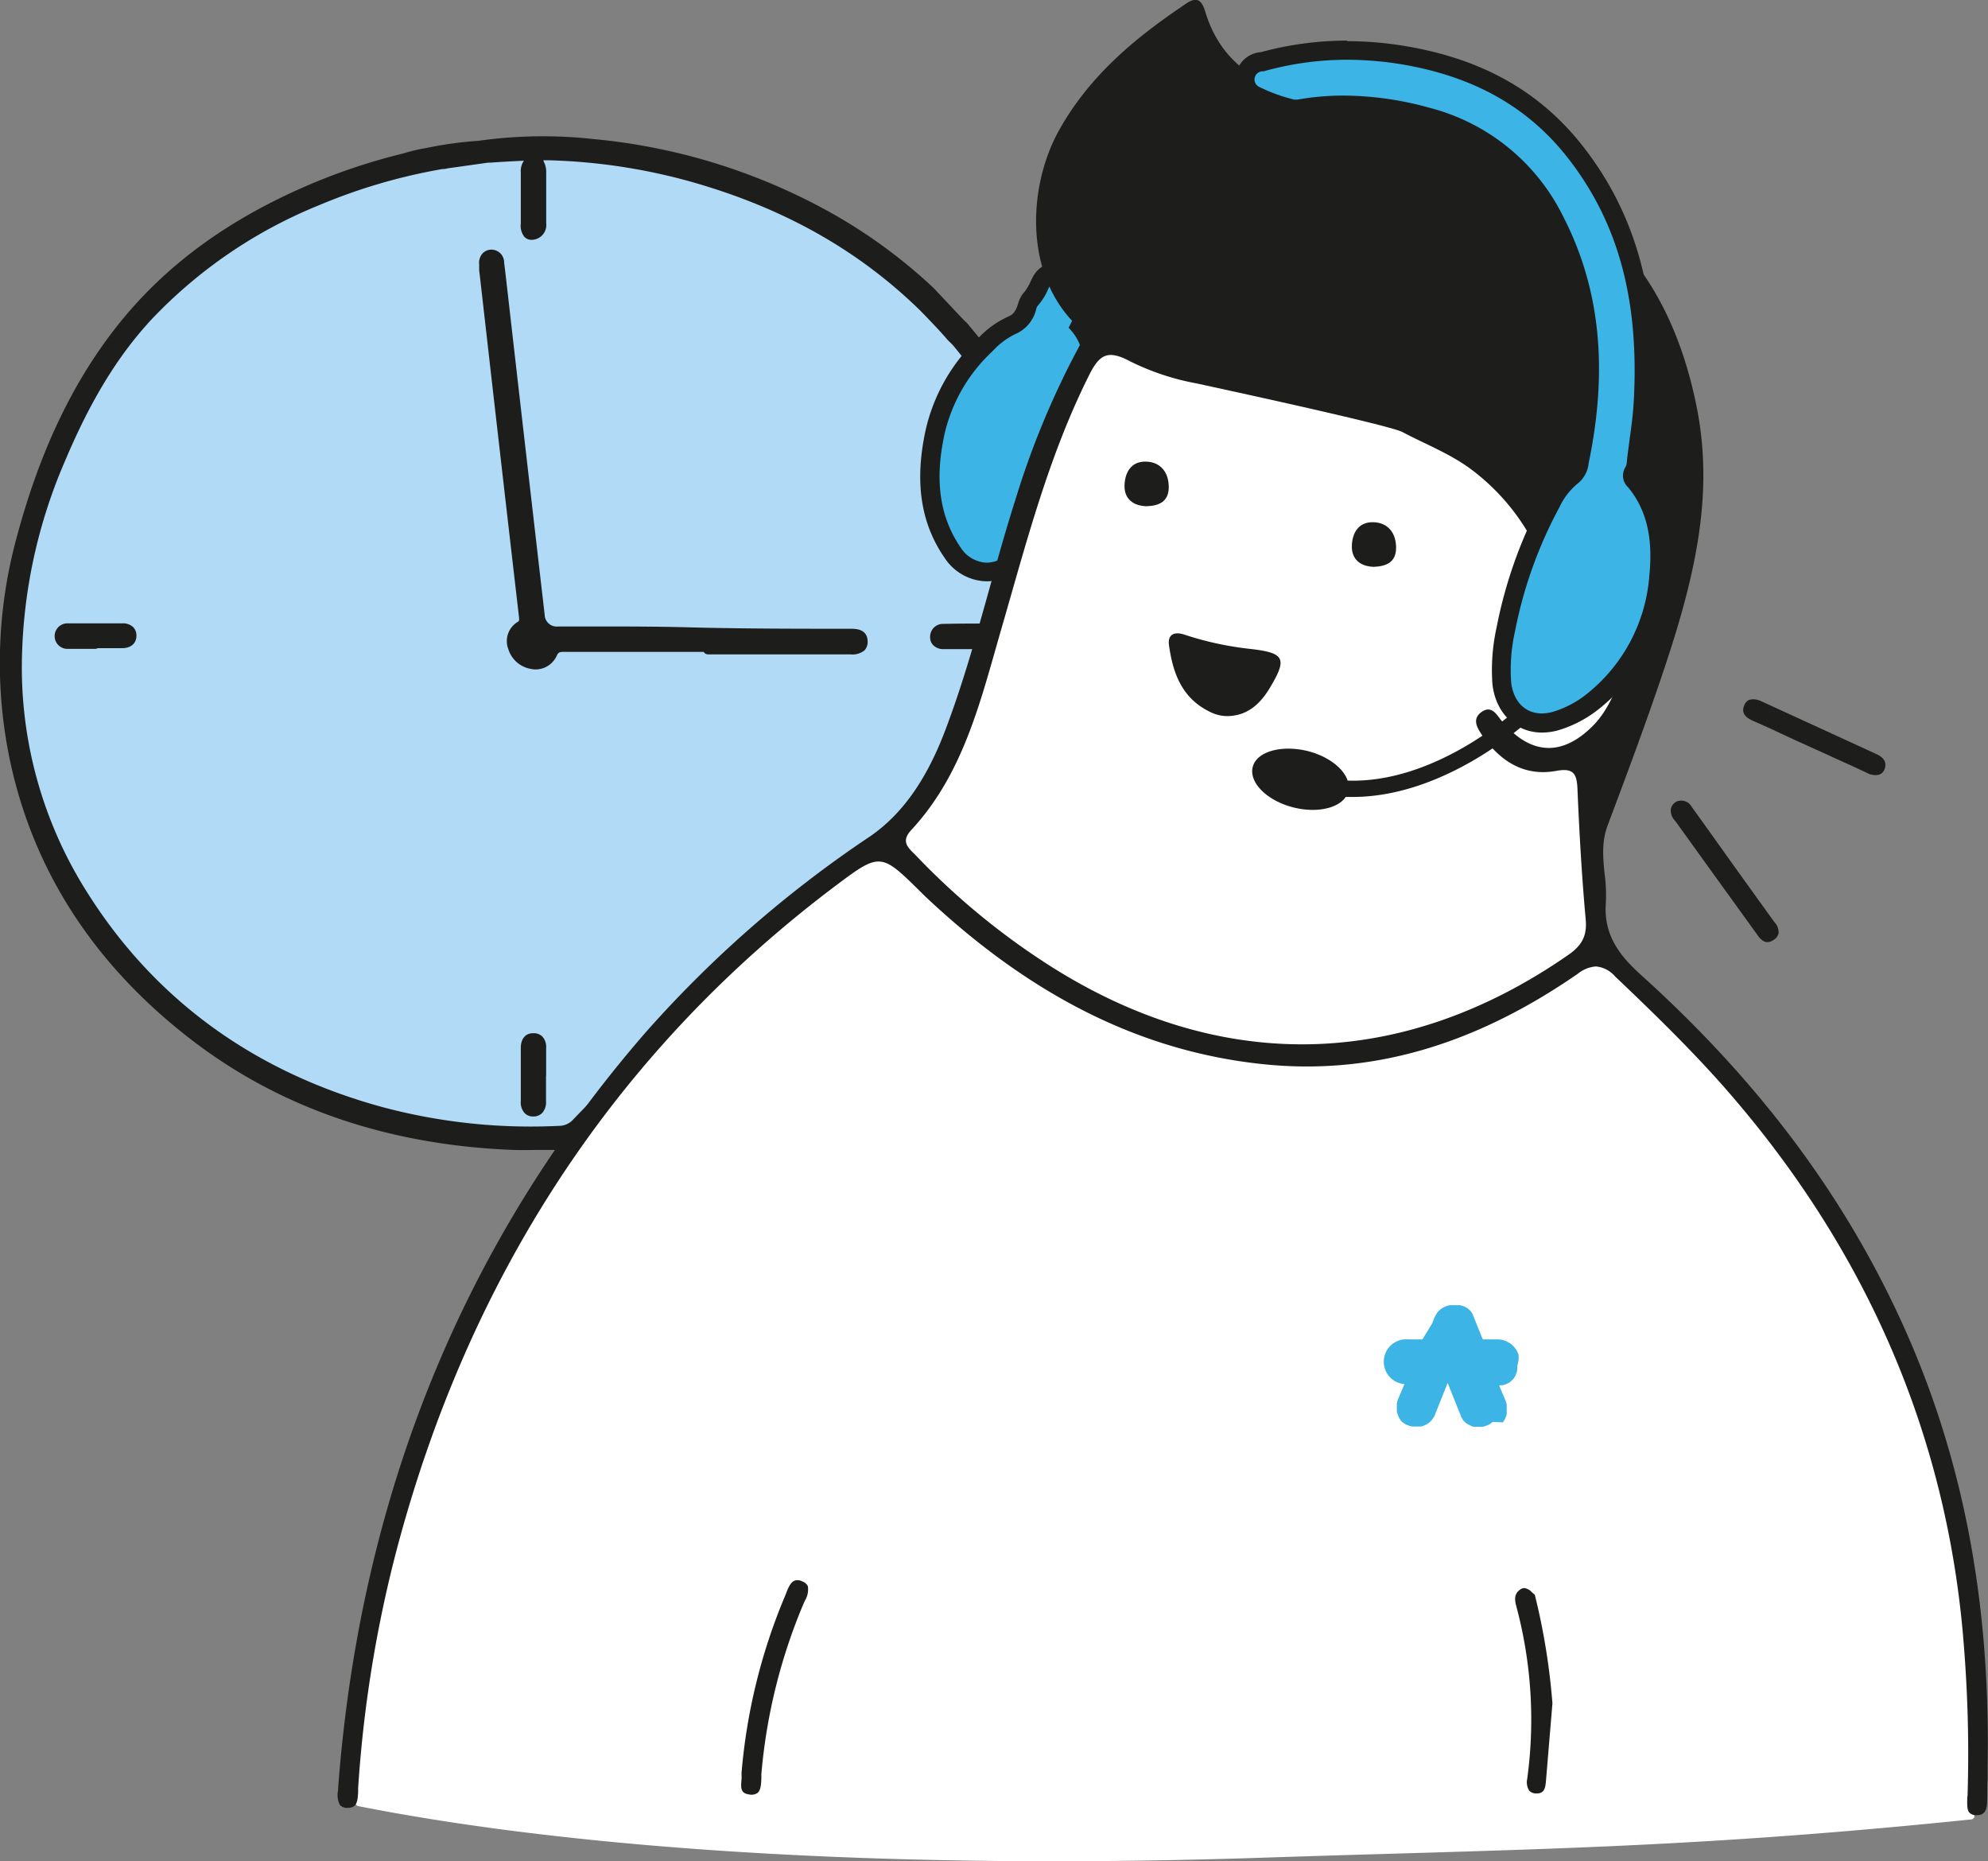 <svg id="Capa_1" data-name="Capa 1" xmlns="http://www.w3.org/2000/svg" viewBox="0 0 311.41 291.52"><rect x="0" y="0" width="311.41" height="291.52" fill="#808080" stroke="none"/><defs><style>.cls-1{fill:#b1daf6;}.cls-2{fill:#1d1d1b;}.cls-3{fill:#fff;}.cls-4{fill:#3cb4e5;}.cls-5{fill:#fbfbfb;}.cls-6{fill:none;stroke:#fbfbfb;stroke-miterlimit:10;}</style></defs><path class="cls-1" d="M148.06,137.24c-1.09-1.14-2.6-2.13-.82-4.05,7.68-8.27,10.49-18.75,13.45-29.16h-3.81v.07h-4.5c-.76,0-1.35-.33-1.34-1.18a1.21,1.21,0,0,1,1.32-1.24c2.95,0,5.89-.06,8.84-.06h.18c1.89-6.5,3.68-13,5.74-19.48l-.15-.65a61.29,61.29,0,0,0-6.61-16.28c-.14-.23-.27-.46-.41-.68-.58-1-1.2-1.92-1.85-2.87-1.1-1.61-2.28-3.2-3.56-4.74h0a8.39,8.39,0,0,0-.71-.75l-.28-.27h0l-.08-.08c-1.06-1.32-4.3-4.61-4.3-4.61-.23-.23-.47-.44-.7-.66l-1.29-1.22-.63-.55c-.45-.4-.91-.81-1.37-1.2l-.57-.47c-.49-.41-1-.82-1.47-1.21l-.56-.42q-.75-.6-1.53-1.17l-.54-.39-1.58-1.13c-.19-.12-.38-.24-.56-.37-.54-.36-1.07-.72-1.62-1.07l-.59-.36c-.53-.34-1.07-.68-1.62-1l-.61-.35c-.55-.32-1.09-.64-1.64-.94l-.69-.37L130,37.48l-.73-.36-1.6-.79-.78-.35-1.6-.73-.91-.38-1.5-.63-1.11-.42c-.44-.18-.89-.36-1.34-.52l-1.32-.47-1.16-.41c-1.67-.57-3.37-1.09-5.08-1.57-2-.57-4-1.05-6.08-1.47A92.35,92.35,0,0,0,90.42,27.5c-1.94-.05-1.94,0-1.21,1.66a3,3,0,0,1,.15,1.21c0,1.29,0,2.59,0,3.88,0,.64,0,1.29,0,1.94s0,1.29,0,1.94a2.16,2.16,0,0,1-.22,1.06,1.35,1.35,0,0,1-.63.62,1.48,1.48,0,0,1-.6.15,1,1,0,0,1-.45-.1c-.44-.21-.54-.78-.56-1.34v-.33c0-1.08,0-2.15,0-3.23,0-1.61,0-3.22,0-4.83A2.57,2.57,0,0,1,87.1,29a1.25,1.25,0,0,1,.48-.52l.18-.1a1.1,1.1,0,0,0,.21-.14.33.33,0,0,0,.08-.41.48.48,0,0,0-.53-.34h-.14l-.26,0h-.26c-1.83.09-3.65.19-5.47.32l-.4,0h0l-6.47.92a5.85,5.85,0,0,1-.73.12c-1.64.28-3.27.61-4.89,1l-.81.2-1.5.37-1,.26-1.32.37-1,.3L62,31.8l-1,.31-1.33.45-.91.32-1.46.55-.76.28-2.18.88h0A77.33,77.33,0,0,0,30.53,49.92c-.75.71-1.48,1.46-2.2,2.22-.21.22-.43.43-.64.66s-.32.38-.49.57A68.48,68.48,0,0,0,16.14,70.56q-1.08,2.28-2.06,4.62A87.77,87.77,0,0,0,7.9,97.72q-.24,1.86-.39,3.75c0,.09,0,.18,0,.26q-.24,3.13-.22,6.31a66.17,66.17,0,0,0,10.42,35.51c.94,1.49,1.93,2.92,2.94,4.32a75.67,75.67,0,0,0,36.45,27.25c1.18.42,2.37.83,3.57,1.21s2.43.74,3.67,1.07,2.67.68,4,1a90,90,0,0,0,9.34,1.54,95.43,95.43,0,0,0,14.46.45A3.81,3.81,0,0,0,95,179.1a191.1,191.1,0,0,1,16.87-15.64,187.35,187.35,0,0,1,23.66-21.14c6.19-4.66,6.87-5.15,11.23-1l1.33-.63c.63-.29,1.26-.56,1.9-.84l.52-.22Q149.25,138.49,148.06,137.24ZM23.69,104c-1.39,0-2.78,0-4.17,0v.11c-1.45,0-2.89,0-4.33,0-.81,0-1.48-.31-1.49-1.21s.65-1.26,1.45-1.27c2.89,0,5.77-.05,8.66,0,.82,0,1.45.42,1.42,1.28S24.5,104,23.69,104Zm65.68,67.51h-.06c0,1.39,0,2.78,0,4.18,0,.88-.3,1.62-1.25,1.61s-1.2-.78-1.19-1.65c0-2.78,0-5.57,0-8.35,0-.8.28-1.49,1.18-1.52s1.27.67,1.27,1.56C89.36,168.76,89.37,170.15,89.37,171.54Zm48.44-66.62c-7.44,0-14.89,0-22.34,0v-.39c-7.49,0-15,0-22.48,0a1.71,1.71,0,0,0-1.86,1A2.87,2.87,0,0,1,88,107.21a3.77,3.77,0,0,1-3-2.6,2.73,2.73,0,0,1,1.16-3.39,1.29,1.29,0,0,0,.54-1.46L82.45,63.55q-1-8.77-2-17.56c-.06-.47-.07-.93-.1-1.4-.06-.86.33-1.47,1.18-1.5s1.17.59,1.26,1.33c.22,1.84.42,3.69.64,5.54q2.85,24.81,5.71,49.61A2.64,2.64,0,0,0,92,102.08c6.72,0,13.45,0,20.17.15,8.53.22,17.06.23,25.59.23.93,0,1.93,0,1.94,1.22S138.75,104.92,137.81,104.92Z" transform="translate(-4.58 -3.22)"/><path class="cls-2" d="M137.79,101.7c-8.36,0-17,0-25.57-.23-4.58-.12-9.24-.13-13.74-.13l-6.44,0a1.89,1.89,0,0,1-2.14-1.83q-2.28-19.71-4.54-39.42L84,48.16c-.15-1.28-.29-2.56-.45-3.84a2,2,0,0,0-2-2,1.92,1.92,0,0,0-1.4.61,2.24,2.24,0,0,0-.51,1.71l0,.47c0,.32,0,.64.07,1q1,8.79,2,17.57,2.07,18.1,4.17,36.21c.06.54,0,.6-.21.74a3.5,3.5,0,0,0-1.46,4.27A4.48,4.48,0,0,0,87.82,108a3.23,3.23,0,0,0,.69.07,3.64,3.64,0,0,0,3.3-2.19c.23-.47.41-.57,1.17-.56h21.83a.77.77,0,0,0,.66.39h22.34a3,3,0,0,0,2.17-.61,1.89,1.89,0,0,0,.51-1.39C140.47,101.7,138.59,101.7,137.79,101.7Z" transform="translate(-4.58 -3.22)"/><path class="cls-2" d="M25.48,101.48a2.29,2.29,0,0,0-1.67-.63c-3.12,0-5.95,0-8.67,0a2,2,0,1,0,0,4h4.34a.74.74,0,0,0,.39-.11h3.77c2.09,0,2.3-1.43,2.31-1.87A1.91,1.91,0,0,0,25.48,101.48Z" transform="translate(-4.58 -3.22)"/><path class="cls-2" d="M90.13,171.54v-1.25c0-1,0-1.95,0-2.92a2.43,2.43,0,0,0-.61-1.82,1.94,1.94,0,0,0-1.45-.5c-1.19,0-1.9.89-1.91,2.27v3.18l0,5.17a2.54,2.54,0,0,0,.6,1.89,1.81,1.81,0,0,0,1.35.53h0a1.89,1.89,0,0,0,1.38-.53,2.48,2.48,0,0,0,.62-1.85c0-1,0-2,0-2.93v-1A.67.67,0,0,0,90.13,171.54Z" transform="translate(-4.58 -3.22)"/><path class="cls-2" d="M161.59,100.88a2.38,2.38,0,0,0-.39,0h0c-3.54,0-6.27,0-8.85.06a2,2,0,0,0-2.07,2,1.77,1.77,0,0,0,.5,1.35,2.21,2.21,0,0,0,1.59.6h4.51a.59.59,0,0,0,.29-.07h3.3c.11-.39.23-.78.34-1.17.18-.64.36-1.28.55-1.92C161.44,101.43,161.51,101.15,161.59,100.88Z" transform="translate(-4.58 -3.22)"/><path class="cls-2" d="M166.68,83.48c.77-2.45,1.49-4.65,2.23-6.74-.53-1.67-1.11-3.28-1.72-4.8a64.54,64.54,0,0,0-10.75-17.65l-.11-.14a3.31,3.31,0,0,0-.66-.68l0,0-4.32-4.58c-.2-.23-.46-.49-.87-.88a81.79,81.79,0,0,0-17.34-12.34A94.27,94.27,0,0,0,97.55,25a72.23,72.23,0,0,0-18.06.28,58.45,58.45,0,0,0-8.13,1.12,26.84,26.84,0,0,0-3.56.84l-.68.17a95.37,95.37,0,0,0-13.44,4.46c-13.28,5.58-23.41,13-31,22.72-6.94,8.89-12,19.69-15.54,33a74.55,74.55,0,0,0-1.24,33.55c3.49,17.85,13.14,33,28.66,44.93,13.9,10.71,30.89,16.52,50.48,17.26,1.42.05,2.82,0,4.31,0h2.34c1-.06,1.61-.1,1.92-.15a.37.37,0,0,1,.18,0,6.13,6.13,0,0,1,.55.29.46.46,0,0,0,.55-.09c.39-.43.79-.85,1.19-1.28l.34-.36a178.32,178.32,0,0,1,18.11-21.48,191.85,191.85,0,0,0-20.16,18.3,3,3,0,0,1-2.3,1,89.87,89.87,0,0,1-27.58-2.94c-20-5.46-35.59-16.74-46.19-33.53A65.75,65.75,0,0,1,8,108a81.77,81.77,0,0,1,6.76-32.57C18.74,66,23,59,28.25,53.32a74.74,74.74,0,0,1,26.41-18,88.49,88.49,0,0,1,19.26-5.63l.21,0a2.91,2.91,0,0,0,.55-.1l6.38-.9.38,0c1.68-.12,3.37-.21,5.21-.3a2.85,2.85,0,0,0-.49,1.8l0,6.57v1.5a2.76,2.76,0,0,0,.59,2.09,1.57,1.57,0,0,0,1.21.43,2.32,2.32,0,0,0,2.18-2.6c0-1.68,0-3.4,0-5.06,0-.89,0-1.79,0-2.73a3.72,3.72,0,0,0-.21-1.47l-.26-.6c.23,0,.51,0,.75,0a91.64,91.64,0,0,1,22.25,3.32c14.49,4.07,26.26,10.67,36,20.16,0,0,3.22,3.28,4.3,4.61l.36.36a8.65,8.65,0,0,1,.67.69,61.14,61.14,0,0,1,12.71,26.17v0S166.68,83.49,166.68,83.48Z" transform="translate(-4.58 -3.22)"/><path class="cls-3" d="M313.53,287.23c-.64-.28-.65-1.13-.59-2.38l0-.41a212.52,212.52,0,0,0-.53-22.8c-2.41-33-15.18-62.8-37.95-88.56-5.45-6.16-11.29-11.8-16.81-17.06-2.09-2-3.61-2.09-6-.42-16.41,11.34-32.64,16-49.62,14.09-18.63-2.05-35.67-10.53-52.08-25.91-.36-.33-.71-.68-1.08-1.05-6.24-6.16-6.49-6.18-13.63-.8C101,167.78,77.78,203,66.39,246.55a198.86,198.86,0,0,0-5.88,36.75c0,.18,0,.37,0,.55a6.42,6.42,0,0,1-.2,1.6.5.5,0,0,0,.37.65c28.64,5.67,66.57,8.64,109,8.64q15.41,0,31.52-.52c7.51-.25,14.46-.46,21.08-.65,30.34-.89,54.31-1.59,91.14-5.39a.5.5,0,0,0,.15-.95Z" transform="translate(-4.58 -3.22)"/><path class="cls-4" d="M159.09,92.8a6.53,6.53,0,0,1-5.38-3.07c-3.27-4.75-4.25-10.44-3-17.41a26.93,26.93,0,0,1,8-14.93l.29-.28a13.33,13.33,0,0,1,4-3,4.14,4.14,0,0,0,2.41-3.07,2.73,2.73,0,0,1,.68-1.16,8.47,8.47,0,0,0,1.22-2l.3-.61a2.77,2.77,0,0,1,2.48-1.52h.16a2.78,2.78,0,0,1,2.45,1.83,18,18,0,0,0,1.48,3.1,2.81,2.81,0,0,1,.07,2.75l-.46.88c2.77,3.51,2.1,7.45,1.56,10.66l-.14.86A60.1,60.1,0,0,1,169,83.91c-.27.53-2.75,5.41-5.94,7.52a6.79,6.79,0,0,1-4,1.37Z" transform="translate(-4.58 -3.22)"/><path class="cls-2" d="M170.11,47.27h.08a1.26,1.26,0,0,1,1.12.84,18.66,18.66,0,0,0,1.61,3.37,1.28,1.28,0,0,1,0,1.26c-.3.56-.6,1.13-.89,1.7l-.06.11c3.08,3.15,2.45,6.89,1.89,10.19l-.15.88a58.2,58.2,0,0,1-6,17.6c-.09.19-2.53,5-5.43,7a5.37,5.37,0,0,1-3.18,1.13h0A5.07,5.07,0,0,1,155,88.88c-3-4.41-3.93-9.74-2.74-16.29a25.46,25.46,0,0,1,7.54-14.12l.29-.28a11.86,11.86,0,0,1,3.56-2.66,5.61,5.61,0,0,0,3.27-4,1.24,1.24,0,0,1,.32-.54,9.38,9.38,0,0,0,1.49-2.4c.09-.2.19-.39.29-.59a1.28,1.28,0,0,1,1.14-.7m0-3a4.26,4.26,0,0,0-3.82,2.35c-.1.21-.21.41-.31.62a7.74,7.74,0,0,1-.94,1.63,4.33,4.33,0,0,0-1,1.79c-.44,1.53-1,1.87-1.56,2.11A14.49,14.49,0,0,0,158,56l-.3.28a28.42,28.42,0,0,0-8.41,15.74c-1.34,7.38-.28,13.44,3.23,18.53a8.06,8.06,0,0,0,6.61,3.72A8.31,8.31,0,0,0,164,92.64c3.4-2.28,5.93-7.13,6.41-8.08a61.49,61.49,0,0,0,6.32-18.47c0-.28.09-.56.14-.85.53-3.12,1.22-7.23-1.28-11l0-.06a4.29,4.29,0,0,0-.12-4.22,17.23,17.23,0,0,1-1.35-2.84,4.27,4.27,0,0,0-3.76-2.81Z" transform="translate(-4.58 -3.22)"/><path class="cls-2" d="M312.74,284.84c0,.91-.09,1.85.37,2.32a1.5,1.5,0,0,0,1.15.36c1.47,0,1.6-1.14,1.62-2.83v-.35c0-.84,0-1.69.05-2.54l0-2c.47-26.08-4-49-13.69-70-9.17-19.89-22.5-37.57-40.74-54-3-2.74-5.79-6-5.37-11.19a24.86,24.86,0,0,0-.19-4.48c-.25-2.47-.51-5,.46-7.6,3-8,6.19-16.5,9-24.95,4.88-14.65,7.59-27.13,5-40.4-1.85-9.32-5.07-16.83-9.83-23-4-7.06-17.24-17.2-17.38-17.3a39.25,39.25,0,0,0-10.57-5.31c-1.42-.48-2.91-.9-4.44-1.26a58.42,58.42,0,0,0-10-1.17,64.32,64.32,0,0,1-9.22-1c-8.35-1.72-13.45-6-15.6-13.14-.3-1-.68-1.57-1.15-1.74s-1.1,0-1.95.61c-7.11,4.78-15,10.91-20,20.15-4.63,8.64-5.22,22.1,2.8,30,1.61,1.58.95,2.79.24,4.07l-.14.26a132,132,0,0,0-9.48,23c-1.49,4.67-2.83,9.46-4.12,14.1-2.08,7.46-4.23,15.17-7.06,22.54-2.91,7.55-6.72,12.87-11.66,16.25a181.26,181.26,0,0,0-35.22,30.79C77.14,197.86,61,237.6,57.55,283.22l0,.36a3.42,3.42,0,0,0,.29,2.37,1.55,1.55,0,0,0,1.16.43c1.46,0,1.61-.92,1.68-2.53,0-.18,0-.37,0-.55a197.59,197.59,0,0,1,5.87-36.71c11.38-43.54,34.52-78.71,68.78-104.53,7.08-5.33,7.21-5.33,13.39.78.36.36.72.72,1.09,1.06,16.44,15.41,33.51,23.9,52.18,25.95,17,1.88,33.3-2.74,49.75-14.12a5.13,5.13,0,0,1,2.82-1.14,4.45,4.45,0,0,1,3,1.55c5.52,5.25,11.36,10.89,16.79,17,22.75,25.74,35.51,55.5,37.91,88.46a212.27,212.27,0,0,1,.53,22.78Z" transform="translate(-4.58 -3.22)"/><path class="cls-3" d="M236.71,114.7c1.48-1,2.24.33,3,1.31,4.52,5.5,9.53,5.8,14.42.86s7-16.11,4.22-22.44c-2.38-5.47-6-6.06-9.86-1.59-.59.68-1.11,1.52-2.16,1.11a1.77,1.77,0,0,1-1.17-2.43A3.84,3.84,0,0,0,244.7,88a34.11,34.11,0,0,0-9.82-11.38c-3.31-2.42-7.1-3.86-10.65-5.75h0c-1.52-.77-15.1-3.84-24.12-5.83a1.44,1.44,0,0,0,.63.89,1.44,1.44,0,0,1-.63-.89l-8-1.75h0a39.39,39.39,0,0,1-10.53-3.49c-3.54-1.89-4.82-1-6.43,2.25-6.33,12.64-9.82,26.24-13.72,39.7-3.24,11.16-5.87,22.6-14.12,31.49-1.78,1.92-.27,2.91.82,4.05a112.67,112.67,0,0,0,20.09,16.67c26.92,17.51,55.72,17.07,82-1.16,2.11-1.46,3-2.95,2.75-5.6-.62-6.79-1-13.62-1.29-20.44-.11-2.39-.63-3.29-3.34-2.8-5,.92-8.79-1.52-11.58-5.57C235.94,117.19,235.11,115.79,236.71,114.7Zm6.58-6c.33-1.48,1.55-1.46,2.72-1a2.83,2.83,0,0,0,3.85-1.44c.79-1.68-.29-2.94-1.67-3.76-1.16-.7-2.4-1.36-1.47-2.87s2.37-.95,3.65-.23a6.62,6.62,0,0,1,3.43,5.93,6.44,6.44,0,0,1-8.43,6.09C244.07,110.91,242.93,110.24,243.29,108.68Z" transform="translate(-4.58 -3.22)"/><path d="M253.8,105.27a6.44,6.44,0,0,1-8.43,6.09c-1.3-.45-2.44-1.12-2.08-2.68s1.55-1.46,2.72-1a2.83,2.83,0,0,0,3.85-1.44c.79-1.68-.29-2.94-1.67-3.76-1.16-.7-2.4-1.36-1.47-2.87s2.37-.95,3.65-.23A6.62,6.62,0,0,1,253.8,105.27Z" transform="translate(-4.58 -3.22)"/><path class="cls-5" d="M203.85,70.25l.31.32c-.07,0-.16,0-.19-.06a1,1,0,0,1-.11-.26Z" transform="translate(-4.58 -3.22)"/><path class="cls-5" d="M203.86,70.25l-.32-.31c.06,0,.15,0,.19,0a1,1,0,0,1,.12.26Z" transform="translate(-4.58 -3.22)"/><path class="cls-2" d="M219.77,92c-2.13-.07-3.46-1.2-3.43-3.22s1-3.82,3.34-3.77,3.59,1.71,3.59,4S221.73,91.92,219.77,92Z" transform="translate(-4.58 -3.22)"/><path class="cls-6" d="M236.44,22.71" transform="translate(-4.58 -3.22)"/><path class="cls-2" d="M196.74,115.38c3.19,0,5.21-1.87,6.72-4.37,2.85-4.71,2.35-5.54-3.09-6.16a50,50,0,0,1-10.23-2.22c-1.63-.56-2.66,0-2.45,1.59.59,4.36,2,8.31,6.32,10.44A6.07,6.07,0,0,0,196.74,115.38Z" transform="translate(-4.58 -3.22)"/><path class="cls-2" d="M184.16,82.51c-2.13-.07-3.47-1.2-3.43-3.22s1-3.82,3.34-3.77,3.59,1.71,3.59,4S186.11,82.45,184.16,82.51Z" transform="translate(-4.58 -3.22)"/><path class="cls-4" d="M246.12,116.46c-3.41,0-5.88-2.46-6.3-6.27a29.14,29.14,0,0,1,.63-8.36A69.61,69.61,0,0,1,247.55,82a12,12,0,0,1,3.34-4.27A3.22,3.22,0,0,0,252,75.49c3-14.49,1.74-26.82-3.87-37.71a30.91,30.91,0,0,0-20-16.24,49.18,49.18,0,0,0-13-1.86,40.38,40.38,0,0,0-7,.61,2.52,2.52,0,0,1-.48,0,2.58,2.58,0,0,1-.68-.08,27.33,27.33,0,0,1-5.8-2.11,2.78,2.78,0,0,1,1.18-5.26,50,50,0,0,1,13.27-1.8,53.19,53.19,0,0,1,8.55.7c11.88,1.94,20.83,7,27.37,15.48,8,10.31,11.28,22.62,10.47,38.72-.11,2.16-.4,4.28-.68,6.34l0,.13c-.12.88-.24,1.75-.34,2.63l-.09.88a2.8,2.8,0,0,1-.31,1c-.37.7-.39.88.23,1.63,3.12,3.81,4.28,8.54,3.64,14.9A27.62,27.62,0,0,1,254.15,113a17.41,17.41,0,0,1-5.61,3,7.81,7.81,0,0,1-2.42.4Z" transform="translate(-4.58 -3.22)"/><path class="cls-2" d="M215.62,12.58a52.6,52.6,0,0,1,8.31.68c11.48,1.88,20.13,6.76,26.42,14.92,7.72,10,11,22,10.16,37.73-.11,2.09-.39,4.18-.67,6.2-.12.93-.25,1.86-.36,2.79l-.09.92a1.59,1.59,0,0,1-.14.47,2.51,2.51,0,0,0,.39,3.28c2.85,3.48,3.9,7.87,3.3,13.8a26.16,26.16,0,0,1-9.73,18.49,15.78,15.78,0,0,1-5.12,2.77,6.4,6.4,0,0,1-2,.33h0c-2.63,0-4.47-1.89-4.8-4.94a27.58,27.58,0,0,1,.61-7.93,68.24,68.24,0,0,1,6.95-19.41,10.5,10.5,0,0,1,2.91-3.76,4.62,4.62,0,0,0,1.67-3.13c3.09-14.84,1.78-27.49-4-38.69a32.33,32.33,0,0,0-20.93-17,50.81,50.81,0,0,0-13.41-1.91,41.33,41.33,0,0,0-7.25.63.86.86,0,0,1-.23,0,1.53,1.53,0,0,1-.3,0,26.35,26.35,0,0,1-5.5-2,1.28,1.28,0,0,1,.58-2.43h.15l.19-.06a48.2,48.2,0,0,1,12.86-1.75m0-3a51.65,51.65,0,0,0-13.5,1.81,4.28,4.28,0,0,0-1.63,8.09,29.14,29.14,0,0,0,6.13,2.23,4.38,4.38,0,0,0,1,.12,4.77,4.77,0,0,0,.76-.06,38.09,38.09,0,0,1,6.72-.59A48.22,48.22,0,0,1,227.74,23a29.47,29.47,0,0,1,19,15.49C252.24,49,253.46,61,250.53,75.18c-.23,1.11-.38,1.22-.54,1.34a13.27,13.27,0,0,0-3.77,4.78A71.22,71.22,0,0,0,239,101.56a30.79,30.79,0,0,0-.64,8.79c.5,4.55,3.63,7.61,7.79,7.61a9.58,9.58,0,0,0,2.88-.47,18.82,18.82,0,0,0,6.09-3.29,29.09,29.09,0,0,0,10.84-20.53c.68-6.78-.58-11.86-4-16l0,0a4.18,4.18,0,0,0,.44-1.51l.09-.9c.11-.87.22-1.74.34-2.61l0-.09c.28-2.09.57-4.24.68-6.46.84-16.48-2.59-29.1-10.77-39.71-6.78-8.79-16-14-28.32-16a54.94,54.94,0,0,0-8.79-.72Z" transform="translate(-4.58 -3.22)"/><path class="cls-2" d="M243.55,114.76a1.28,1.28,0,0,0-1.81-.07c-.16.14-12.38,11.27-26.06,10.79-.64-1.94-3.07-3.82-6.27-4.63-4.13-1-8,.08-8.6,2.51s2.23,5.27,6.36,6.32c3.6.91,7,.17,8.21-1.64.37,0,.75,0,1.12,0,14.39,0,26.82-11.35,27-11.5A1.28,1.28,0,0,0,243.55,114.76Z" transform="translate(-4.58 -3.22)"/><path class="cls-4" d="M242.42,215.3a3.51,3.51,0,0,0-3.29-2.3h-2.28l-1.48-3.66h0a2.14,2.14,0,0,0-.1-.22l0-.05-.12-.21v0l-.12-.18,0,0-.14-.18,0,0-.13-.14-.05,0-.15-.15,0,0-.14-.12-.05,0-.18-.12a.1.1,0,0,0,0,0l-.14-.08-.06,0-.19-.1-.06,0-.15-.07-.07,0-.19-.07-.07,0-.15,0-.07,0-.21,0h-.57l-.28,0h-.05l-.28,0h0l-.3.07h0l-.31.11h0l-.3.14h0l-.11.06-.16.09,0,0-.11.08-.16.12-.11.1a.86.86,0,0,0-.14.13l-.1.1-.13.15-.09.11,0,.06-.06.09-.08.12-.1.17-.06.12,0,0c0,.06-.05.12-.08.19l0,0h0l-.35.88L227.4,213h-2.28a3.51,3.51,0,0,0-.54,7l-1,2.37a3,3,0,0,0-.12.32h0c0,.11,0,.21-.07.32v0c0,.1,0,.2,0,.3v0c0,.1,0,.2,0,.3v0a1.48,1.48,0,0,0,0,.21v0a1.23,1.23,0,0,0,0,.19v.06a.55.55,0,0,0,0,.17v0c0,.06,0,.13.05.2v0c0,.05,0,.11.05.16l0,.05a1.71,1.71,0,0,0,.07.18v0a1.54,1.54,0,0,0,.08.19l0,.05a1,1,0,0,0,.08.14l0,.05c0,.06.07.12.11.17l0,0,.11.15,0,.05.11.13,0,0,.14.15,0,0,.12.11.05,0,.14.11,0,0,.17.12,0,0,.14.08,0,0h0l.11.06.06,0,.18.08.32.11h0l.31.07h0l.3,0h.64l.2,0h0l.23,0h0l.2-.05h0l.22-.08h0l.2-.08,0,0,.21-.1,0,0,.19-.11,0,0,.19-.13,0,0,.17-.14h0l.17-.16,0,0,.15-.16h0l.14-.19,0,0,.13-.2h0a2,2,0,0,0,.12-.21l0,0a1.47,1.47,0,0,0,.1-.22l2-5,2,5c0,.08.07.15.1.22l0,.06c0,.07.07.14.11.2v0l.12.18,0,.05.14.18v0l.14.15,0,0,.16.16,0,0,.15.13.05,0a.83.83,0,0,0,.18.13l0,0,.17.1,0,0,.2.1,0,0,.18.08h0l.21.08h0l.19.05h0l.22,0h0l.2,0h.63l.3,0h0l.31-.07h0l.31-.11.18-.08.06,0,.12-.06h0l0,0,.15-.09,0,0,.18-.12h0l.15-.12,0,0,.13-.11,0,0L240,226l0,0a1.47,1.47,0,0,1,.1-.13l0-.05a1.71,1.71,0,0,1,.11-.14v0a1,1,0,0,0,.11-.17l0-.05.08-.14,0-.05.09-.19v0l.06-.17,0-.06a.75.75,0,0,0,.05-.16l0,0c0-.07,0-.14,0-.2v-.05l0-.16v-.06c0-.06,0-.13,0-.19v0c0-.07,0-.14,0-.21v0c0-.1,0-.2,0-.3v0c0-.1,0-.2,0-.3v0c0-.1-.05-.2-.07-.3v0a2.83,2.83,0,0,0-.11-.31l-1-2.37.28-.06H240l.26-.08,0,0,.24-.09h0l.24-.12.05,0,.23-.14,0,0,.21-.15,0,0,.19-.18,0,0,.18-.18v0l.17-.21,0-.05a1.43,1.43,0,0,0,.14-.2h0a1.71,1.71,0,0,0,.13-.23l0-.07c0-.07.06-.13.09-.21s0,0,0,0,.06-.18.08-.26a.25.25,0,0,0,0-.07,1.74,1.74,0,0,0,.05-.22.64.64,0,0,0,0-.07c0-.09,0-.18,0-.28v-.05s0-.09,0-.14h0v0h0v-.11A3.44,3.44,0,0,0,242.42,215.3Zm-7.15-6.18h0l0-.05h0Zm-.14-.26Zm-.13-.2h0v0Zm-.17-.23,0,0h0Zm-.16-.18h0l0,0h0Zm-.2-.2h0l0,0h0Zm-.18-.14h0l0,0h0Zm-.22-.17h0l0,0h0Zm-.2-.12h0l-.05,0h0Zm-.26-.13h0l0,0h0Zm-.2-.09h0l0,0h0Zm-.26-.09h0l-.05,0h0Zm-.26-.07h0Zm-.23-.05Zm-.25,0Zm-.29,0h0Zm-.31,0Zm-.34,0Zm-.33.08Z" transform="translate(-4.58 -3.22)"/><path class="cls-2" d="M266.69,131.94l.26-.19.17.22q6.24,8.68,12.51,17.35l.17.24c.64.94,1.4,1.68,2.61.87a1.66,1.66,0,0,0,.78-1.06,2.34,2.34,0,0,0-.68-1.75l-.13-.18q-3.61-5-7.24-10.07l-3-4.21-2.58-3.59a1.83,1.83,0,0,0-2-.91l-.08,0A1.68,1.68,0,0,0,266.3,130a2.27,2.27,0,0,0,.64,1.74l-.25.2.25-.2-.25.2Z" transform="translate(-4.58 -3.22)"/><path class="cls-2" d="M299.83,123.58c.29-1-.15-1.72-1.36-2.27l-17.89-8.21a3.49,3.49,0,0,0-1.35-.36,1.76,1.76,0,0,0-.46.06l-.13,0a1.59,1.59,0,0,0-.87,1c-.48,1.27.47,1.9,1.47,2.35h0c2.33,1,4.66,2.13,7,3.2l4.42,2c1.6.74,3.21,1.46,4.75,2.16l2.11,1,.09,0C299.18,124.92,299.67,124.1,299.83,123.58Z" transform="translate(-4.58 -3.22)"/><polygon class="cls-2" points="274.53 113.26 274.53 113.26 274.53 113.26 274.53 113.26"/><path class="cls-2" d="M121.9,284.27a1.68,1.68,0,0,0,1.35-.24c.5-.41.55-1.33.59-2.21,0-.23,0-.46,0-.68a87.73,87.73,0,0,1,6.63-26.79l.17-.39a3.37,3.37,0,0,0,.49-2.29,1.54,1.54,0,0,0-.92-.78,1.47,1.47,0,0,0-1.18-.09c-.64.27-1,1.16-1.32,2l-.17.42A90.82,90.82,0,0,0,120.73,281a6.2,6.2,0,0,1,0,1C120.61,283.3,120.61,284.09,121.9,284.27Z" transform="translate(-4.58 -3.22)"/><path class="cls-2" d="M245.31,284.12c1.2,0,1.35-.85,1.45-2.11l1-12A103.89,103.89,0,0,0,245,253l-.45-.38a2,2,0,0,0-1.2-.67,1.23,1.23,0,0,0-.78.34c-.77.62-.75,1.42-.49,2.43a68.47,68.47,0,0,1,1.73,27.11,2.47,2.47,0,0,0,.32,1.86A1.55,1.55,0,0,0,245.31,284.12Z" transform="translate(-4.58 -3.22)"/></svg>